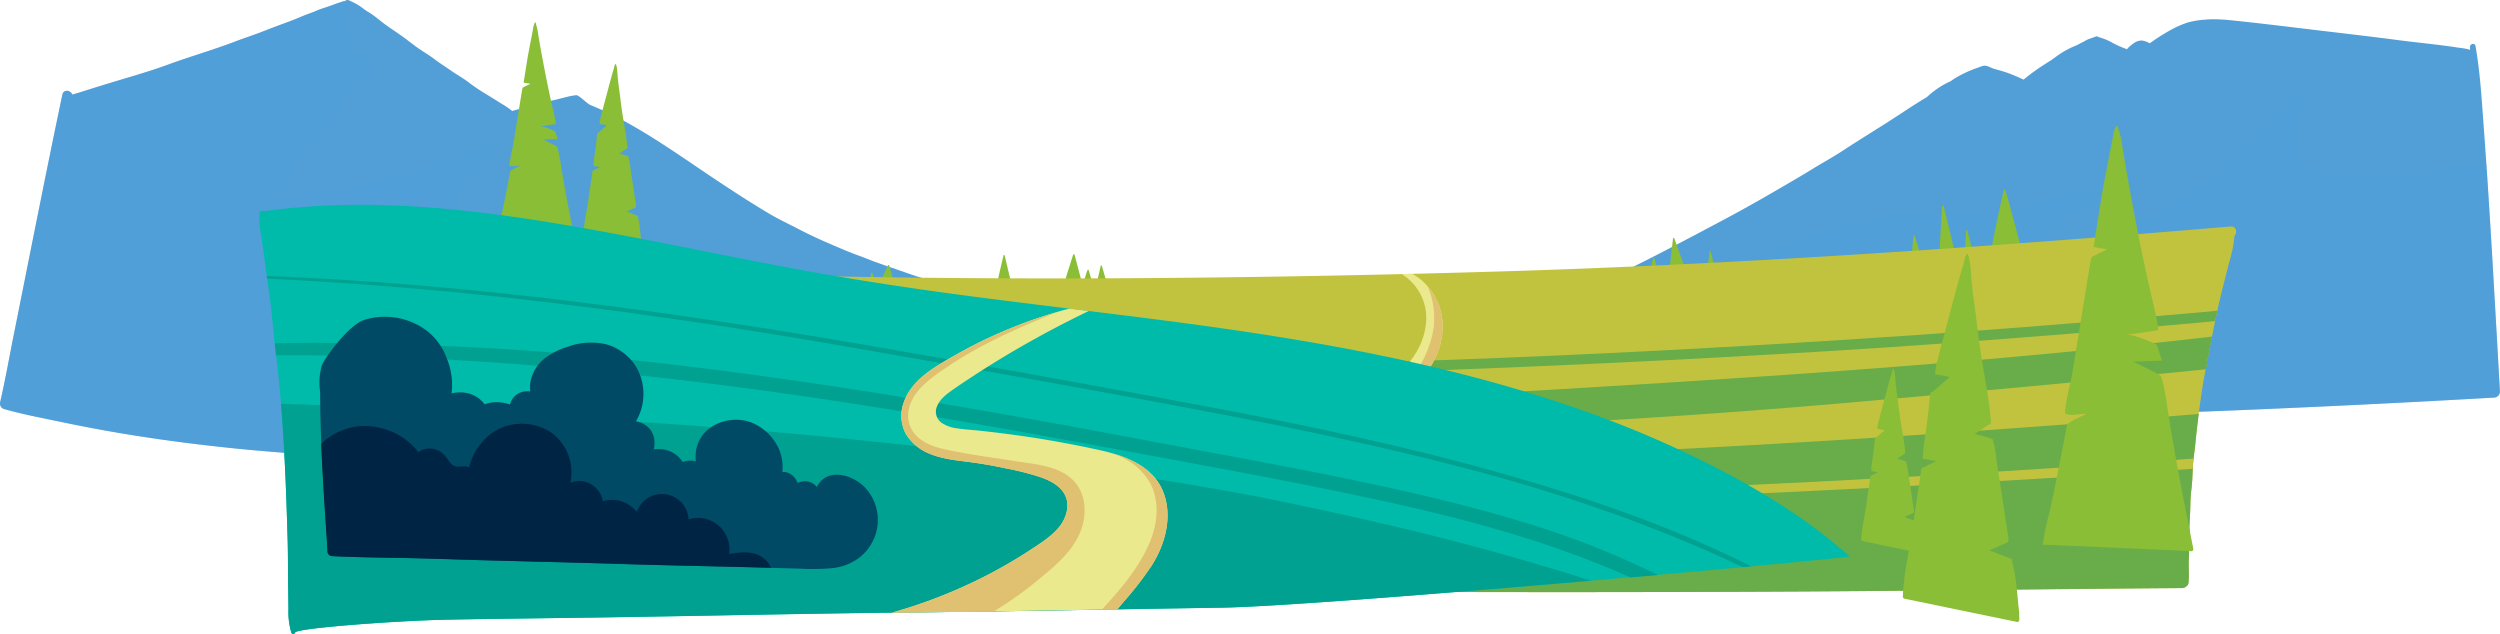 <?xml version="1.0" encoding="UTF-8"?> <svg xmlns="http://www.w3.org/2000/svg" viewBox="0 0 1046.36 265.3"> <defs> <style>.cls-1{isolation:isolate;}.cls-2,.cls-3{fill:#529fd8;}.cls-3{mix-blend-mode:multiply;opacity:0.35;}.cls-4{fill:#89be36;}.cls-5{fill:#c1c33f;}.cls-6{fill:#69ac4a;}.cls-7{fill:#ebe98d;}.cls-8{fill:#dfc171;}.cls-9{fill:#00bba9;}.cls-10{fill:#00a191;}.cls-11{fill:#004a65;}.cls-12{fill:#002444;}</style> </defs> <g class="cls-1"> <g id="Слой_2" data-name="Слой 2"> <g id="Layer_3" data-name="Layer 3"> <path class="cls-2" d="M507.31,165.85c-.5-.46-1-.87-1.55-1.29l-1-.81a.71.71,0,0,0-.21-.4,54,54,0,0,0-11.38-7.91c-4.16-2.24-8.38-4.41-12.62-6.5s-8.45-4.08-12.82-5.78-8.9-3.29-13.33-5c-17.66-6.67-35.83-11.69-53.81-17.38-4.57-1.45-9.18-2.77-13.77-4.14s-8.94-3-13.41-4.52q-3.43-1.17-6.86-2.41c-2.22-.8-4.38-1.74-6.59-2.53-4.41-1.58-8.69-3.44-13-5.29s-8.53-3.84-12.7-6-8.47-4.18-12.55-6.6c-8.39-5-16.56-10.34-24.67-15.78C281,62.78,265.24,51.31,247.21,44c-1.62-.66-4.82-4.22-6.05-4.16a27.36,27.36,0,0,0-4.52.89c-1.52.34-3,.78-4.55,1.11-3.13.69-6.2,1.63-9.32,2.38-2.82.68-5.62,1.46-8.42,2.22l-.81-.67a39,39,0,0,0-3.66-2.39c-2.38-1.5-4.79-3-7.18-4.44a76.77,76.77,0,0,1-6.63-4.53c-2.27-1.76-4.86-3.14-7.21-4.79s-4.56-3-6.76-4.68-4.69-3.13-7-4.73-4.49-3.41-6.79-5.05-4.52-3.08-6.74-4.67c-2.5-1.81-4.88-4-7.55-5.55-1.36-.79-2.51-1.82-3.83-2.68A29.19,29.19,0,0,0,145.84.08a1.23,1.23,0,0,0-1.42.43,1,1,0,0,0-.6,0c-1.95.58-3.86,1.3-5.78,2s-3.81,1.18-5.63,2-3.85,1.42-5.75,2.23S123,8.28,121.06,9c-3.77,1.39-7.53,2.79-11.28,4.26s-7.58,2.68-11.34,4.12c-7.6,2.89-15.38,5.27-23.07,7.88-3.82,1.3-7.58,2.75-11.43,4s-7.68,2.4-11.54,3.55c-4.39,1.32-8.76,2.64-13.13,4l-6.32,2-2.7.78c-.62-1.87-3.66-2.36-4.15,0-7,33.35-13.57,66.79-20.27,100.2-1.91,9.5-3.58,19.06-5.76,28.49a2.43,2.43,0,0,0,1.66,2.93c7.83,2.22,15.91,3.73,23.88,5.4s16.27,3.25,24.45,4.64c15.92,2.7,32,4.76,48,6.42a973.89,973.89,0,0,0,98.71,4.73c32.93.06,66-1.18,98.83-3.08q49.62-2.87,99.22-6.38c33.26-2.39,66.66-5.41,99.35-12.18,4.19-.87,8.25-1.9,12.35-3.14a1.08,1.08,0,0,0,.53-.35.78.78,0,0,0,.3-.23A.84.84,0,0,0,507.31,165.85Z"></path> <path class="cls-3" d="M371.6,158.13a342.53,342.53,0,0,0-54.42-5c-8.8-.06-17.59.5-26.39.57-8.53.06-17.4-.64-25.14-4.49-12.17-6.05-22-25.35-10.1-36.3.88-.81-.24-2.14-1.24-1.61a816.29,816.29,0,0,1-113.88,50c-7.28,2.58-14.61,5-22,7.41,6.21-5.6,11.54-12.07,17.4-18,6.41-6.5,12.31-13.6,18.19-20.58q17.61-20.93,34.07-42.77,9.36-12.47,18.25-25.27c.45-.65-.31-1.7-1.07-1.4A362.93,362.93,0,0,1,134,80.77q-9.61,1.64-19.3,2.73c4.35-7.41,9-14.67,13.94-21.69a222.4,222.4,0,0,1,17.54-21.46c3.54-3.88,7.16-7.68,10.94-11.34a1.12,1.12,0,0,0-.49-1.85,20.62,20.62,0,0,1-10.44-8.68.64.64,0,0,0,.09-.64,21.93,21.93,0,0,1-.63-14.28c.34-1,.72-2,1.16-3l-1-.45a1.23,1.23,0,0,0-1.42.43,1,1,0,0,0-.6,0c-1.95.58-3.86,1.3-5.78,2s-3.81,1.18-5.63,2-3.85,1.42-5.75,2.23S123,8.28,121.06,9c-3.77,1.39-7.53,2.79-11.28,4.26s-7.58,2.68-11.34,4.12c-7.6,2.89-15.38,5.27-23.07,7.88-3.82,1.3-7.58,2.75-11.43,4s-7.68,2.4-11.54,3.55c-4.39,1.32-8.76,2.64-13.13,4l-6.32,2-2.7.78c-.62-1.87-3.66-2.36-4.15,0-7,33.35-13.57,66.79-20.27,100.2-1.91,9.5-3.58,19.06-5.76,28.49a2.43,2.43,0,0,0,1.66,2.93c7.83,2.22,15.91,3.73,23.88,5.4s16.27,3.25,24.45,4.64c15.92,2.7,32,4.76,48,6.42a973.89,973.89,0,0,0,98.71,4.73c32.93.06,66-1.18,98.83-3.08q49.62-2.87,99.22-6.38c18.79-1.35,37.63-2.9,56.35-5.22C425,169.87,398.63,162.63,371.6,158.13Z"></path> <path class="cls-2" d="M1039.37,50.6c-.78-10.51-1.42-21-3.28-31.39-.24-1.35-2.21-.93-2.28.31,0,.46,0,.91,0,1.37a5.14,5.14,0,0,0-.59-.22,34.39,34.39,0,0,0-4.41-.74c-2.69-.43-5.37-.79-8.07-1.12-5.45-.68-10.91-1.23-16.36-1.94-10.9-1.42-21.82-2.71-32.73-4s-22-2.7-33-3.87c-5.18-.54-10.44-1.26-15.66-.78a36,36,0,0,0-7.44,1.23,39.92,39.92,0,0,0-5.92,2.5,81.73,81.73,0,0,0-9.81,6.14l-.95-.41a6.18,6.18,0,0,0-2.94-.72,6.52,6.52,0,0,0-2.2.71,14.55,14.55,0,0,0-3.5,2.91l-.5-.17a39.54,39.54,0,0,1-5.48-2.46,25,25,0,0,0-5.69-2.37.55.55,0,0,0-.22,0,1,1,0,0,0-1.2-.28c-.92.38-1.85.65-2.78,1s-1.8.9-2.69,1.35-1.62.85-2.43,1.28a36.88,36.88,0,0,0-7.47,3.93c-1.07.73-2.12,1.49-3.15,2.27-.64.38-1.27.77-1.89,1.19a87.84,87.84,0,0,0-9.47,6.75l-.28.25c-1.58-.74-3.19-1.43-4.81-2.1a53.87,53.87,0,0,0-6.08-2,16.73,16.73,0,0,1-2.34-.73c-.7-.31-2.49-1.1-2.61-.93-.91-.28-2.47.47-3.11.69a49.2,49.2,0,0,0-9.75,4.49c-.6.37-1.2.79-1.79,1.22a35.34,35.34,0,0,0-6.81,4,38.56,38.56,0,0,0-3.17,2.66l-.39.23c-3.94,2.36-7.81,4.9-11.65,7.43-7.77,5.11-15.75,9.86-23.52,15-3.92,2.56-8.06,4.79-12,7.23S751,75.29,747,77.61c-8,4.68-16.1,9.32-24.29,13.68-16.41,8.73-32.79,17.48-49.6,25.45-8.39,4-16.74,8.08-25.25,11.8s-16.92,7.6-25.46,11.19c-4.71,2-9.39,4-14.09,6-7.49,2.25-15,4.53-22.47,6.72-16,4.66-31.88,9.48-47.8,14.25a2.82,2.82,0,0,0,.74,5.52Q637.38,176,736,175.93t197.24-4.09q55.31-2.26,110.58-5.43a2.55,2.55,0,0,0,2.52-2.51C1044.17,126.13,1042.18,88.33,1039.37,50.6Z"></path> <path class="cls-3" d="M555.74,172.83Q645.86,176,736,175.93q98.64-.09,197.24-4.09,55.31-2.26,110.58-5.43a2.55,2.55,0,0,0,2.52-2.51c-1.85-31.87-3.56-63.76-5.73-95.61-3.08.45-6.08.94-8.93,1.3-14.38,1.81-28.86,4.25-43.33,5.2-8.64.56-18.68-.57-24.65-6.66A17.14,17.14,0,0,1,961,59.77a31.73,31.73,0,0,1,2.17-13.15,57.86,57.86,0,0,1,6.68-12.23c.61-.89-21.94,18.2-22.43,18.73-3.27,3.48-6.53,6.87-10.07,10.08s-7.09,6.51-10.77,9.61-7.52,5.88-11.41,8.62a221.65,221.65,0,0,1-24.26,14.92,199.12,199.12,0,0,1-26.41,11.32,181.92,181.92,0,0,1-26.29,7.22c2.73-2.33,5.45-4.67,8.27-6.88,4-3.17,7.72-6.87,11.6-10.24s7.67-6.9,11.48-10.36c3-2.68,11.88-10.57,11.37-10.75,0-.28-.24-.57-.53-.38l-.89.64c-7.12,2-14,4.7-21.2,6.56-3.75,1-7.57,1.74-11.37,2.48-1.68.33-3.36.64-5,.92-2,.34-4,.41-6,.68a101.36,101.36,0,0,1-11.64,1.2c-3.69.08-7.37.37-11.06.49s-7.11.11-10.67.35-7.32.23-11,.68a73.24,73.24,0,0,0-18.89,4.8l0,0a.66.66,0,0,0-.5-1.2,64.2,64.2,0,0,0-9.89,3.32c-3.25,1.27-6.52,2.46-9.77,3.75-6.56,2.62-13.13,5.26-19.78,7.64-3.29,1.19-6.5,2.61-9.8,3.76s-6.61,2.26-9.88,3.5c-6.62,2.49-13.33,4.71-20,7.1s-13.3,4.3-19.92,6.56c-3.31,1.13-6.68,2.08-10,3.17s-6.63,2.22-10,3.21c-13.42,3.92-26.82,7.9-40.27,11.73-12.67,3.61-25.44,6.87-38.15,10.35.3-1.06-.75-2.34-1.86-1.55-1.5,1.07-3,2.17-4.53,3.31l-1,.27a.39.39,0,0,0-.2.64C562.69,164.11,558.48,168.06,555.74,172.83Z"></path> <path class="cls-4" d="M845.75,103q-1.59-5.91-3.19-11.83c-1.06-3.93-2-7.93-3.38-11.77a.16.16,0,0,0-.27-.06.2.2,0,0,0-.09.09,51.08,51.08,0,0,0-1.51,6.21c-.46,2.08-.92,4.17-1.36,6.25-.86,4.07-1.7,8.13-2.47,12.21a.54.54,0,0,0,0,.22.5.5,0,0,0,0,.12.15.15,0,0,0,.2.18.35.35,0,0,0,.21,0l11.55-1.17A.39.39,0,0,0,845.75,103Z"></path> <path class="cls-4" d="M825.63,105.13c-.72-2.86-1.38-5.74-2.23-8.56a2.06,2.06,0,0,0,0-.26c0-.22-.34-.18-.4,0a7.53,7.53,0,0,0-.21,2.12c0,.75-.08,1.49-.13,2.24-.08,1.48-.17,3-.25,4.43a.3.3,0,0,0,.22.5l2.75-.1A.3.3,0,0,0,825.63,105.13Z"></path> <path class="cls-4" d="M813.48,86.31a.32.32,0,0,0-.63.09c-.41,6.42-.76,12.83-1.09,19.26a.14.14,0,0,0,.16.14,2.9,2.9,0,0,0,1.28,0l1.58-.1,1.52-.09.76,0a1.29,1.29,0,0,0,.43-.11.34.34,0,0,0,.64-.22Q815.84,95.79,813.48,86.31Z"></path> <path class="cls-4" d="M800.87,98.78c-.13,1.3-.25,2.6-.38,3.89s-.16,2.42-.23,3.62a.52.52,0,0,0-.17.13.16.16,0,0,0,.07.27.65.65,0,0,0,.39,0l.41-.08c.27,0,.54-.12.81-.18l.8-.19.4-.09c.16,0,.31-.07.39-.23v0a.29.29,0,0,0,.08-.3c-.62-2.31-1.32-4.6-2-6.89A.29.29,0,0,0,800.87,98.78Z"></path> <path class="cls-4" d="M717.19,109.88a40.41,40.41,0,0,0-1.35-4.81.87.87,0,0,0,0-.23.15.15,0,0,0-.26,0s0,.07,0,.1a.12.12,0,0,0,0,.11v0a3.85,3.85,0,0,0-.08.49l-.1.77-.21,1.75-.42,3.42c0,.1.09.14.17.13a.33.33,0,0,0,.6,0c.07-.17.51,0,.62,0a1.59,1.59,0,0,0,.81,0C717.67,111.32,717.34,110.43,717.19,109.88Z"></path> <path class="cls-4" d="M700.77,99.76a.28.28,0,0,0-.54.07c-.48,4-.93,8-1.38,12a.32.32,0,0,0,.2.6,16.18,16.18,0,0,1,5.63-.57.32.32,0,0,0,.3-.4C703.61,107.57,702.17,103.67,700.77,99.76Z"></path> <path class="cls-4" d="M693,110.1c-.19-.68-.38-1.36-.58-2a.26.26,0,0,0-.5,0,18.15,18.15,0,0,0-.84,3.92.29.29,0,0,0,.14.55l2,0a.34.34,0,0,0,.32-.43C693.43,111.45,693.22,110.78,693,110.1Z"></path> <path class="cls-4" d="M449.76,106.66a.32.32,0,0,0-.62,0q-.87,2.73-1.72,5.46a43.84,43.84,0,0,0-1.51,5.14h0a.36.36,0,0,0,0,.71c2.1,0,4.2-.12,6.29-.33a.37.37,0,0,0,.34-.46Z"></path> <path class="cls-4" d="M456.21,115c-.19-.67-.4-1.33-.57-2a.24.24,0,0,0-.43,0,20.09,20.09,0,0,0-1.23,4,.14.14,0,0,0,.24.12s0,.11.08.14a.78.78,0,0,0,.5.1l.59,0,1.15,0a.32.32,0,0,0,.3-.4C456.61,116.34,456.4,115.68,456.21,115Z"></path> <path class="cls-4" d="M462.47,115.74c-.43-1.52-.85-3-1.35-4.54-.06-.18-.36-.22-.41,0-.42,1.91-.86,3.82-1.29,5.73a.21.21,0,0,0,.34.2.25.25,0,0,0,.26.25c.39,0,.78,0,1.17,0a6.11,6.11,0,0,0,1.13,0C463.1,117.26,462.6,116.21,462.47,115.74Z"></path> <path class="cls-4" d="M420.5,106.9a.24.24,0,0,0-.47,0c-.41,1.72-.84,3.44-1.23,5.17s-.82,3.37-1.08,5.08c-.17.16-.18.48.11.53a21,21,0,0,0,4.88.16.3.3,0,0,0,.28-.37Z"></path> <path class="cls-4" d="M373,114l-.42-1.48a9.55,9.55,0,0,0-.47-1.49c-.1-.22-.42-.13-.48.06a11.31,11.31,0,0,1-.67,1.46c-.21.47-.43.94-.65,1.41-.43.91-.85,1.82-1.27,2.73-.2.14-.23.5.07.56a14,14,0,0,0,4.38.25.37.37,0,0,0,.35-.45C373.59,116,373.3,115,373,114Z"></path> <path class="cls-4" d="M365.52,115.32c-.07-.18-.15-.35-.22-.53l-.12-.28a1.4,1.4,0,0,0-.16-.26.27.27,0,0,0-.29-.11.26.26,0,0,0-.18.24c0,.05,0,.09,0,.14l0,.13c0,.1,0,.19-.07.28l-.12.55-.26,1.11c0,.08,0,.12.11.12a.35.35,0,0,0,.18.16,2.64,2.64,0,0,0,1.34,0,.33.33,0,0,0,.24-.41C365.81,116.09,365.68,115.7,365.52,115.32Z"></path> <path class="cls-5" d="M933.64,94.8C830.91,103.48,728,110.67,625,113.7c-102.53,3-205.12,3.88-307.67,1.32q-43.15-1.08-86.31-2.73c-28.77-1.14-57.63-3.22-86.43-3.1,0-.09,0-.19,0-.29-.05-1.27-2.12-1.71-2.35-.31-.66,4.06-.8,8.17-1.17,12.26s-.62,8.29-1,12.44c-.7,8.28-1.07,16.59-1.66,24.89s-.87,16.59-1.5,24.88c-.31,4.14-.49,8.29-.74,12.44s-.6,8.3-.82,12.44c-.12,2.33-.38,4.65-.55,7s-.15,4.65-.33,7c-.37,4.63-.63,9.29-.7,13.94a1.6,1.6,0,0,0,.64,1.38h-.73a1.08,1.08,0,0,0,0,2.15c50.7,3.31,101.67,3.92,152.47,4.83s101.66,1.81,152.5,2.38q151.74,1.71,303.47,1c57.06-.23,114.12-1.11,171.18-1.49a2.31,2.31,0,0,0,1.59-.59A2.22,2.22,0,0,0,916,243.6c.22-2.39.07-4.77.06-7.17s.26-4.94.15-7.4.2-4.77.17-7.16.15-4.93.28-7.4.07-4.79.28-7.16.53-4.75.65-7.14.17-4.78.39-7.14.65-4.91.87-7.37c.43-4.74,1-9.43,1.63-14.15s1.29-9.59,2.19-14.32c1.8-9.46,3.58-18.94,5.64-28.34,1.15-5.29,2.55-10.53,3.85-15.78,1.16-4.63,2.79-9.43,3-14.24C936.53,97.43,936,94.59,933.64,94.8Z"></path> <path class="cls-6" d="M927.13,134.39c.3-1.45.61-2.89.92-4.33l-5.29.49q-23.13,2-46.25,4-45.33,3.76-90.72,6.77c-60.52,4-121.1,7.23-181.72,9.37q-182.85,6.47-365.78,2.23c-33.13-.72-66.25-1.88-99.37-3.11-.07,1.25-.15,2.49-.23,3.73,25.76,1.18,51.55,2.11,77.33,3q91.86,3,183.82,2.65c122-.49,243.8-4.84,365.57-12.24,34-2.06,67.93-4.6,101.85-7.35q25.9-2.08,51.8-4.44Z"></path> <path class="cls-6" d="M925.81,140.89c-100.71,11.63-200.66,17.83-302.44,23.73-116.3,6.74-235.59,7.73-352,11.14-44.7,1.31-89.46,2-134.17,3.24-.09,1.35-.17,2.71-.28,4.06-.06.79-.1,1.58-.15,2.38,37.84,1.24,75.72,1.64,113.54,1.92,57.77.42,115.53-.07,173.3-1.13,58.35-1.07,116.67-3.43,175-6.27,57.66-2.82,115.43-6.17,172.94-11.23,50.6-4.46,101.18-9,151.7-14.15Q924.46,147.74,925.81,140.89Z"></path> <path class="cls-6" d="M634.06,191.07q-175.89,6.9-352,3.86-72.84-1.23-145.68-3.6c-.07,1.39-.14,2.78-.23,4.17-.24,4.15-.6,8.3-.82,12.44-.12,2.33-.38,4.65-.55,7s-.15,4.65-.33,7c-.37,4.63-.63,9.29-.7,13.94a1.6,1.6,0,0,0,.64,1.38h-.73a1.08,1.08,0,0,0,0,2.15c50.7,3.31,101.67,3.92,152.47,4.83s101.66,1.81,152.5,2.38q151.74,1.71,303.47,1c57.06-.23,114.12-1.11,171.18-1.49a2.31,2.31,0,0,0,1.59-.59A2.22,2.22,0,0,0,916,243.6c.22-2.39.07-4.77.06-7.17s.26-4.94.15-7.4.2-4.77.17-7.16.15-4.93.28-7.4.07-4.79.28-7.16.53-4.75.65-7.14.17-4.78.39-7.14.65-4.91.87-7.37c.38-4.15.89-8.27,1.41-12.4C825,181.05,729.6,187.32,634.06,191.07Z"></path> <path class="cls-5" d="M600.53,208.05Q435.31,212.75,270,210.27c-30.92-.44-61.83-1.23-92.74-2.05-13.95-.36-27.92-.88-41.89-1.32,0,.35,0,.7-.07,1,0,.58-.08,1.15-.12,1.72,10.94.39,21.89.72,32.81,1.09,27.81.95,55.64,1.5,83.46,2.07,55.08,1.13,110.17,1.48,165.26,1.42q165.25-.18,330.42-8.19c56.92-2.72,113.77-5.87,170.61-9.81.06-1.07.12-2.15.22-3.21l.12-1.05Q759.51,203.32,600.53,208.05Z"></path> <path class="cls-7" d="M599.35,152.47c-3.65,6.19-9.87,12.27-17,14.67a18.4,18.4,0,0,1-11.38.33c-.85-.25-.49-1.59.36-1.33.2.06.4.1.6.15,4.33-2.95,8.74-5.58,12.67-9.09,6.88-6.12,12.2-14.4,12.35-23.86a21.41,21.41,0,0,0-10.29-18.61l4.41-.11a23.63,23.63,0,0,1,6.4,5.14c.45.48.85,1,1.23,1.47C605.75,130.45,605.07,142.76,599.35,152.47Z"></path> <path class="cls-8" d="M599.35,152.47c-3.65,6.19-9.87,12.27-17,14.67q2.28-2.14,4.42-4.42a56.29,56.29,0,0,0,8.56-11.5,42.1,42.1,0,0,0,2.9-6.81,36,36,0,0,0,1.79-7.15,34.25,34.25,0,0,0-1.11-13.66,32.61,32.61,0,0,0-1.44-3.84c.45.48.85,1,1.23,1.47C605.75,130.45,605.07,142.76,599.35,152.47Z"></path> <path class="cls-4" d="M240,97.42c-1.19-6-2.36-11.92-3.46-17.9-.54-2.9-1-5.82-1.54-8.73a69.33,69.33,0,0,0-1.7-9.18,1,1,0,0,1-.16-.25,3.17,3.17,0,0,0-.92-.55l-.87-.45c-.6-.31-1.2-.61-1.81-.9l-1.83-.88-.28-.14,6-.21-1.08-3.34-.16,0a4.09,4.09,0,0,0-.76-.37l-.87-.38c-.66-.27-1.32-.52-2-.75a16.58,16.58,0,0,0-2.36-.58c.64-.06,1.28-.12,1.92-.21,1.37-.19,2.73-.4,4.1-.61a.42.42,0,0,0,.43-.5c-.58-3.55-1.55-7.06-2.31-10.57s-1.49-7.05-2.18-10.59-1.35-7.08-2-10.63l-.87-5.09a23.75,23.75,0,0,0-1-4.6,2,2,0,0,0,0-.42c0-.23-.36-.23-.47-.06a9.07,9.07,0,0,0-.77,2.92l-.66,3.4q-.61,3.15-1.21,6.3c-.4,2.1-2,12.3-2,12.31l0,.14,2.83.49-1.07.49c-.71.33-1.39.69-2.08,1.05a.34.34,0,0,0-.14.4l-.11.06-3.94,24.13a73.32,73.32,0,0,0-1.45,7.72.22.22,0,0,0,0,.17.29.29,0,0,0,.18.29,4.73,4.73,0,0,0,1.95.1l1.88-.15.48,0-.42.2c-.62.29-1.23.58-1.83.88a8.23,8.23,0,0,0-1.55.92.37.37,0,0,0-.34.33c-.1.55-.21,1.1-.3,1.65l-2.4,12.2c-.36,1.64-.73,3.28-1.09,4.93a53.8,53.8,0,0,0-1.23,6c0,.21.19.26.34.18l30.35,1.33A.45.45,0,0,0,240,97.42Z"></path> <path class="cls-4" d="M268.24,99.88c-.09-1.06-.19-2.13-.3-3.19a41.27,41.27,0,0,0-1-6.16l0,0,0-.21-4.65-1.81,3.85-1.73a4.67,4.67,0,0,0-.12-2.25l-.39-2.5c-.28-1.88-.57-3.75-.86-5.63s-.56-3.61-.83-5.42a37.35,37.35,0,0,0-1-5.59,33.14,33.14,0,0,0-3.76-1.13s3.44-2.14,3.43-2.28c-.36-5-1.45-9.94-2.18-14.89-.58-3.93-1-7.9-1.57-11.84l-.27-2.45c-.21-1.92-.16-4.11-.79-5.94-.1-.3-.55.37-.57.53l-.44,1.78c-.1.26-.19.53-.28.83-.3,1.09-.61,2.18-.91,3.28q-.82,3-1.63,6.11l-1.64,6.11c-.29,1.1-.57,2.2-.83,3.3a12,12,0,0,0-.54,2.94.22.22,0,0,0,.37.16l2.69.49-3.65,3.16a.45.45,0,0,0-.44.42c-.21,2.18-.45,4.37-.73,6.54s-.68,4.24-.79,6.36l-.07.55,2.84.51L248,71.46,247.54,75c-.55,3.35-1,6.73-1.49,10.07-.68,4.3-1.75,8.75-1.86,13.12a.26.26,0,0,0,.23.26v.07l23.74,4.9v-.06a.36.36,0,0,0,.29-.32A19.1,19.1,0,0,0,268.24,99.88Z"></path> <path class="cls-9" d="M774.06,232.86C759,219.31,741.23,208,723.4,198.46a436.51,436.51,0,0,0-56.84-25.17c-40.23-14.62-82.08-24.06-124.24-31.12-46.7-7.81-93.81-12.54-140.72-18.8-23.57-3.14-47.06-6.78-70.44-11.15-23-4.29-45.8-9.07-68.74-13.4-45.1-8.51-91.76-16-137.77-12-4.73.41-9.45.95-14.15,1.55a1.11,1.11,0,0,0-1.31.17l-.5.06c-.35,0-.28.62,0,.64a.75.75,0,0,0,0,.16,32,32,0,0,0,.58,8.78c.43,2.75.78,5.52,1.16,8.28.78,5.68,1.53,11.37,2.34,17s1.3,11.29,1.85,17,1.36,11.39,1.94,17.1c2.33,22.8,3.19,45.75,3.84,68.65.18,6.38.09,12.77.21,19.15.06,3.28.09,6.55.13,9.83a29.82,29.82,0,0,0,1.18,9.55.84.84,0,0,0,1.61,0c.75-1.87,43.27-5,64.21-5.39,21.63-.39,43.27-.61,64.91-.93,42.85-.65,85.69-1.63,128.53-2.07,43.28-.44,86.56-1.35,129.84-2C553.86,253.7,774.91,233.63,774.06,232.86Z"></path> <path class="cls-10" d="M631.94,199.09c-41.62-11.93-84-20.91-126.5-28.89q-67.57-12.67-135.31-24.47c-45.86-8-91.85-15.06-138.07-20.53-40-4.73-80.16-8.12-120.39-9.69l.15,1.09q51,2.49,101.8,8.12c46.7,5.24,93.32,12.08,139.61,20.15,45.2,7.88,90.39,15.85,135.49,24.27,42.17,7.88,84.23,16.2,125.73,27.12,39.43,10.38,78.17,23.64,115,41.11l3.45-.32C700.86,220.86,666.3,208.93,631.94,199.09Z"></path> <path class="cls-10" d="M670.9,230.31c-18.61-7.75-38.18-13.55-57.67-18.6C572,201,529.83,193.8,488,185.87c-45.07-8.54-90.21-16.74-135.56-23.64-45-6.86-90.33-12.64-135.79-15.78-22.78-1.58-45.53-2.13-68.34-2.73-11.08-.29-22.21-.3-33.32,0,.18,1.65.37,3.3.57,5,5.32,0,10.65-.08,16,0q33.89.33,67.71,2.49c45.59,2.91,91,7.94,136.21,14.5,45,6.53,89.72,14.44,134.39,22.8,41.92,7.84,84.07,15.21,125.61,24.95,29.78,7,59.07,15.82,86.94,28.2l11.45-1C686.31,236.89,678.61,233.52,670.9,230.31Z"></path> <path class="cls-10" d="M592,222.31q-29.4-7.11-59-13.11c-20-4.06-40.12-7.25-60.25-10.52-40.15-6.5-80.55-11.22-121-15.28-40.63-4.08-81.4-6.69-122.15-9.27-37.28-2.37-74.63-3.88-112-5.14,1.56,19,2.26,38.12,2.8,57.19.18,6.38.09,12.77.21,19.15.06,3.28.09,6.55.13,9.83a29.82,29.82,0,0,0,1.18,9.55.84.84,0,0,0,1.61,0c.75-1.87,43.27-5,64.21-5.39,21.63-.39,43.27-.61,64.91-.93,42.85-.65,85.69-1.63,128.53-2.07,43.28-.44,86.56-1.35,129.84-2,22.24-.32,92.53-5.89,154.86-11.28Q629.34,231.38,592,222.31Z"></path> <path class="cls-7" d="M397.93,163.74c2.57-1.86,5.24-3.61,7.88-5.36,5.53-3.64,11.14-7.17,16.84-10.54q16.13-9.54,33.06-17.67l-8.19-1a200.25,200.25,0,0,0-48.67,20c-8.11,4.65-17.33,9.88-20.58,19.24a16,16,0,0,0,.75,12.94,19.91,19.91,0,0,0,9.49,8.31c4.83,2.12,10.15,2.84,15.35,3.47q8.59,1.05,17.08,2.88a114.37,114.37,0,0,1,14.91,3.82c3.79,1.37,7.79,3.41,9.77,7.1,2.37,4.41.73,9.85-2.24,13.54-3.16,3.92-7.58,6.7-11.74,9.44a203,203,0,0,1-27.09,15,210.08,210.08,0,0,1-29.14,10.9c-.71.21-1.43.41-2.15.6l7.92-.1c28.81-.3,57.61-.79,86.41-1.28,1.09-1.23,2.15-2.49,3.21-3.74a140.22,140.22,0,0,0,11.31-14.72c5.9-9.31,9.05-21.62,4.16-32-4.63-9.87-15.81-13.91-25.75-16.11-13.31-2.94-26.78-5.29-40.31-7q-5.11-.65-10.23-1.2c-3.17-.34-6.4-.49-9.55-1a14.61,14.61,0,0,1-6.42-2.36,5.68,5.68,0,0,1-1.92-6.59C393.1,167.5,395.62,165.4,397.93,163.74Z"></path> <path class="cls-8" d="M416,255.87a160,160,0,0,0,20.44-14.76c6.51-5.37,13.22-11.36,16.13-19.54,2.47-6.95,1.87-15.56-3.72-20.87-6.09-5.79-15.58-6.37-23.44-7.62-9.85-1.56-19.83-2.82-29.58-4.93-4.07-.88-8.24-2.18-11.42-5a12,12,0,0,1-4.25-10.52c1-8.88,9.71-14.59,16.48-19.17,14.26-9.64,30.13-16.51,46-22.93a200.94,200.94,0,0,0-43.79,18.67c-8.11,4.65-17.33,9.88-20.58,19.24a16,16,0,0,0,.75,12.94,19.91,19.91,0,0,0,9.49,8.31c4.83,2.12,10.15,2.84,15.35,3.47q8.59,1.05,17.08,2.88a114.37,114.37,0,0,1,14.91,3.82c3.79,1.37,7.79,3.41,9.77,7.1,2.37,4.41.73,9.85-2.24,13.54-3.16,3.92-7.58,6.7-11.74,9.44a203,203,0,0,1-27.09,15,210.08,210.08,0,0,1-29.14,10.9c-.71.21-1.43.41-2.15.6l7.92-.1Q398.58,256.14,416,255.87Z"></path> <path class="cls-8" d="M486.27,204.54c-3.78-8.06-11.93-12.23-20.2-14.68a63.36,63.36,0,0,1,6.06,2.89,26.32,26.32,0,0,1,9.18,9.34c4.52,8.22,3,18.46-.83,26.62-4.2,9-10.65,16.95-17.29,24.23-.67.74-1.36,1.47-2,2.21l6.44-.11c1.09-1.23,2.15-2.49,3.21-3.74a140.22,140.22,0,0,0,11.31-14.72C488,227.27,491.16,215,486.27,204.54Z"></path> <path class="cls-11" d="M362,204c-4.8-5-14.75-8.29-19.44-1.35a8.69,8.69,0,0,0-.67,1.18c-.1-.12-.19-.24-.29-.35a6.46,6.46,0,0,0-3-1.84,6.94,6.94,0,0,0-4.76.51,6.78,6.78,0,0,0-1.25-2.21,6.29,6.29,0,0,0-3.32-2.23,5.7,5.7,0,0,0-1.84-.17,19,19,0,0,0-1.56-9.94,21.45,21.45,0,0,0-10.32-10.31c-8.67-4.08-21.08-.22-23.82,9.54a16.35,16.35,0,0,0-.51,6.27,8.81,8.81,0,0,0-1.63-.27,9.05,9.05,0,0,0-3.82.54,11.94,11.94,0,0,0-12.15-5.23,11.21,11.21,0,0,0,.33-2.5,9.3,9.3,0,0,0-2.14-6.28,9.88,9.88,0,0,0-5.54-3h-.07a21.85,21.85,0,0,0,1.12-2.21,22.63,22.63,0,0,0-.45-19.5,21,21,0,0,0-6.71-7.51,22.25,22.25,0,0,0-4.05-2.25,21.49,21.49,0,0,0-5.93-1.36A28.25,28.25,0,0,0,238,145a30,30,0,0,0-9.5,4.63,16.29,16.29,0,0,0-6.26,9.23,13.47,13.47,0,0,0-.27,5,8.24,8.24,0,0,0-4.23.45,7.42,7.42,0,0,0-4.31,5,18.22,18.22,0,0,0-4.38-.92,14.76,14.76,0,0,0-6.22.82,12.15,12.15,0,0,0-8.26-4.83,14.09,14.09,0,0,0-5.57.27,29.78,29.78,0,0,0,.21-4.21,28.4,28.4,0,0,0-2.11-10.16,25.42,25.42,0,0,0-13.48-14.87,29.06,29.06,0,0,0-21.06-1.54c-6.69,1.95-17.62,17.24-17.9,19.29A25.77,25.77,0,0,0,134,164q0,7.69.26,15.39c.33,11,1,21.87,1.65,32.81.39,6.18.89,12.37,1.18,18.56a2.05,2.05,0,0,0,2,2c10,.51,20,.59,29.92.78s20.14.57,30.21.86c20.05.57,40.09,1,60.14,1.63s40.08,1,60.13,1.55q7.41.21,14.81.4a95,95,0,0,0,13.81-.16,22.94,22.94,0,0,0,11.4-4.3,20.67,20.67,0,0,0,6.5-8.57A19.9,19.9,0,0,0,362,204Z"></path> <path class="cls-12" d="M319.47,237.54l3.27.09a10.51,10.51,0,0,0-4.3-4.79c-4-2.34-8.84-1.77-13.25-.94a13.2,13.2,0,0,0-17-14.53,11.15,11.15,0,0,0-21.68-3.09,13.21,13.21,0,0,0-14.26-4.48c-.3-3.59-3.51-7-6.78-8a9.9,9.9,0,0,0-6.75.25,20.79,20.79,0,0,0-.14-9.36,20.56,20.56,0,0,0-8.39-12,22.26,22.26,0,0,0-14.59-3.15,21,21,0,0,0-13.1,6.75,23.81,23.81,0,0,0-6.13,11.27,5.3,5.3,0,0,0-2-.38c-1.88,0-3.74.59-5.28-.83a25.71,25.71,0,0,1-2.57-3.29,8.51,8.51,0,0,0-7.82-3.25,8.3,8.3,0,0,0-3.61,1.42,28.23,28.23,0,0,0-9.49-7.83,30.78,30.78,0,0,0-12.84-3.13,26.82,26.82,0,0,0-18.31,7.45c.35,8.83.86,17.64,1.42,26.47.39,6.18.89,12.37,1.18,18.56a2.05,2.05,0,0,0,2,2c10,.51,20,.59,29.92.78s20.14.57,30.21.86c20.05.57,40.09,1,60.14,1.63S299.42,237,319.47,237.54Z"></path> <path class="cls-4" d="M918,229.69c-2.38-12-4.75-24-6.95-36Q909.47,185,908,176.18c-1-6.06-1.57-12.59-3.42-18.45a.44.44,0,0,0-.19-.23.72.72,0,0,0-.13-.28,6.73,6.73,0,0,0-1.85-1.09l-1.75-.9c-1.2-.62-2.41-1.23-3.64-1.82l-3.67-1.77-.57-.27,12.1-.43-2.17-6.7-.33-.1a8.89,8.89,0,0,0-1.52-.74c-.58-.26-1.16-.51-1.75-.75-1.31-.55-2.65-1.05-4-1.5a31.58,31.58,0,0,0-4.74-1.18c1.29-.12,2.57-.24,3.86-.42,2.75-.38,5.5-.81,8.24-1.23a.84.84,0,0,0,.86-1c-1.17-7.12-3.11-14.17-4.64-21.23s-3-14.17-4.38-21.28-2.7-14.22-3.95-21.35c-.6-3.41-1.16-6.81-1.75-10.22-.52-3-.85-6.38-2-9.24a6.25,6.25,0,0,0-.08-.85c-.07-.46-.73-.47-.94-.12-1,1.7-1.17,3.93-1.55,5.87q-.67,3.4-1.33,6.81c-.82,4.23-1.62,8.45-2.43,12.67s-4,24.71-3.95,24.73l-.05.28,5.69,1-2.15,1c-1.42.65-2.8,1.37-4.18,2.11a.65.65,0,0,0-.28.8l-.23.12-7.91,48.49c-1,5.1-2.48,10.31-2.92,15.5a.56.56,0,0,0,.11.35.57.57,0,0,0,.35.57,9.56,9.56,0,0,0,3.92.2l3.78-.29,1-.08-.86.4c-1.23.57-2.46,1.16-3.68,1.77a16.12,16.12,0,0,0-3.11,1.84.76.76,0,0,0-.69.67c-.19,1.11-.4,2.2-.6,3.3l-4.82,24.52q-1.1,5-2.2,9.9A113.39,113.39,0,0,0,855,227.61c0,.43.39.53.69.37l61,2.66A.9.9,0,0,0,918,229.69Z"></path> <path class="cls-4" d="M844.76,253.21q-.27-3.21-.61-6.41a80.85,80.85,0,0,0-2.1-12.38s0,0,0,0l0-.42-9.33-3.63,7.71-3.49c.54-1.45,0-3-.24-4.52-.25-1.67-.51-3.35-.77-5q-.86-5.66-1.72-11.31L836,195.11c-.57-3.67-.81-7.72-2-11.25-.12-.35-7.56-2.27-7.56-2.27s6.92-4.3,6.9-4.57c-.71-10-2.92-20-4.38-29.91-1.17-7.9-2-15.87-3.16-23.79l-.54-4.94c-.41-3.84-.31-8.25-1.58-11.92-.21-.61-1.12.75-1.14,1.05l-.89,3.59a16.15,16.15,0,0,0-.55,1.66c-.62,2.19-1.24,4.39-1.84,6.59q-1.65,6.14-3.28,12.28t-3.28,12.28c-.59,2.2-1.16,4.41-1.67,6.63a23.67,23.67,0,0,0-1.09,5.91.43.43,0,0,0,.73.31l5.4,1-7.33,6.35a.93.93,0,0,0-.88.84q-.62,6.6-1.47,13.16c-.55,4.24-1.36,8.5-1.58,12.77l-.14,1.1,5.7,1-6.22,3.11-1,7.19c-1.12,6.72-2,13.51-3,20.22-1.35,8.65-3.51,17.6-3.72,26.37a.5.5,0,0,0,.45.51l0,.15,47.7,9.85v-.12a.77.77,0,0,0,.58-.65A40.61,40.61,0,0,0,844.76,253.21Z"></path> <path class="cls-4" d="M803.16,227.77c-.08-1.07-.19-2.13-.3-3.2a40.3,40.3,0,0,0-1.05-6.18v0l0-.21-4.66-1.82L801,214.6a4.59,4.59,0,0,0-.12-2.26l-.39-2.51q-.42-2.82-.86-5.65l-.84-5.43a35.33,35.33,0,0,0-1-5.62A33.54,33.54,0,0,0,794,192s3.46-2.15,3.45-2.28c-.36-5-1.46-10-2.19-15-.58-3.94-1-7.93-1.58-11.88l-.27-2.47a27.67,27.67,0,0,0-.79-6c-.1-.3-.56.38-.57.53l-.44,1.8c-.1.26-.2.53-.28.82-.31,1.1-.62,2.2-.91,3.3-.56,2-1.1,4.08-1.64,6.13l-1.65,6.13c-.29,1.11-.57,2.21-.83,3.32a12.06,12.06,0,0,0-.54,3,.21.21,0,0,0,.36.15l2.7.5-3.66,3.17a.46.46,0,0,0-.44.42c-.21,2.2-.45,4.39-.74,6.57s-.67,4.25-.78,6.38l-.08.55,2.85.52-3.11,1.56-.47,3.59c-.56,3.36-1,6.75-1.51,10.1-.67,4.32-1.75,8.79-1.86,13.18a.25.25,0,0,0,.23.25v.08l23.83,4.92v-.06a.38.38,0,0,0,.29-.33A19.28,19.28,0,0,0,803.16,227.77Z"></path> </g> </g> </g> </svg> 